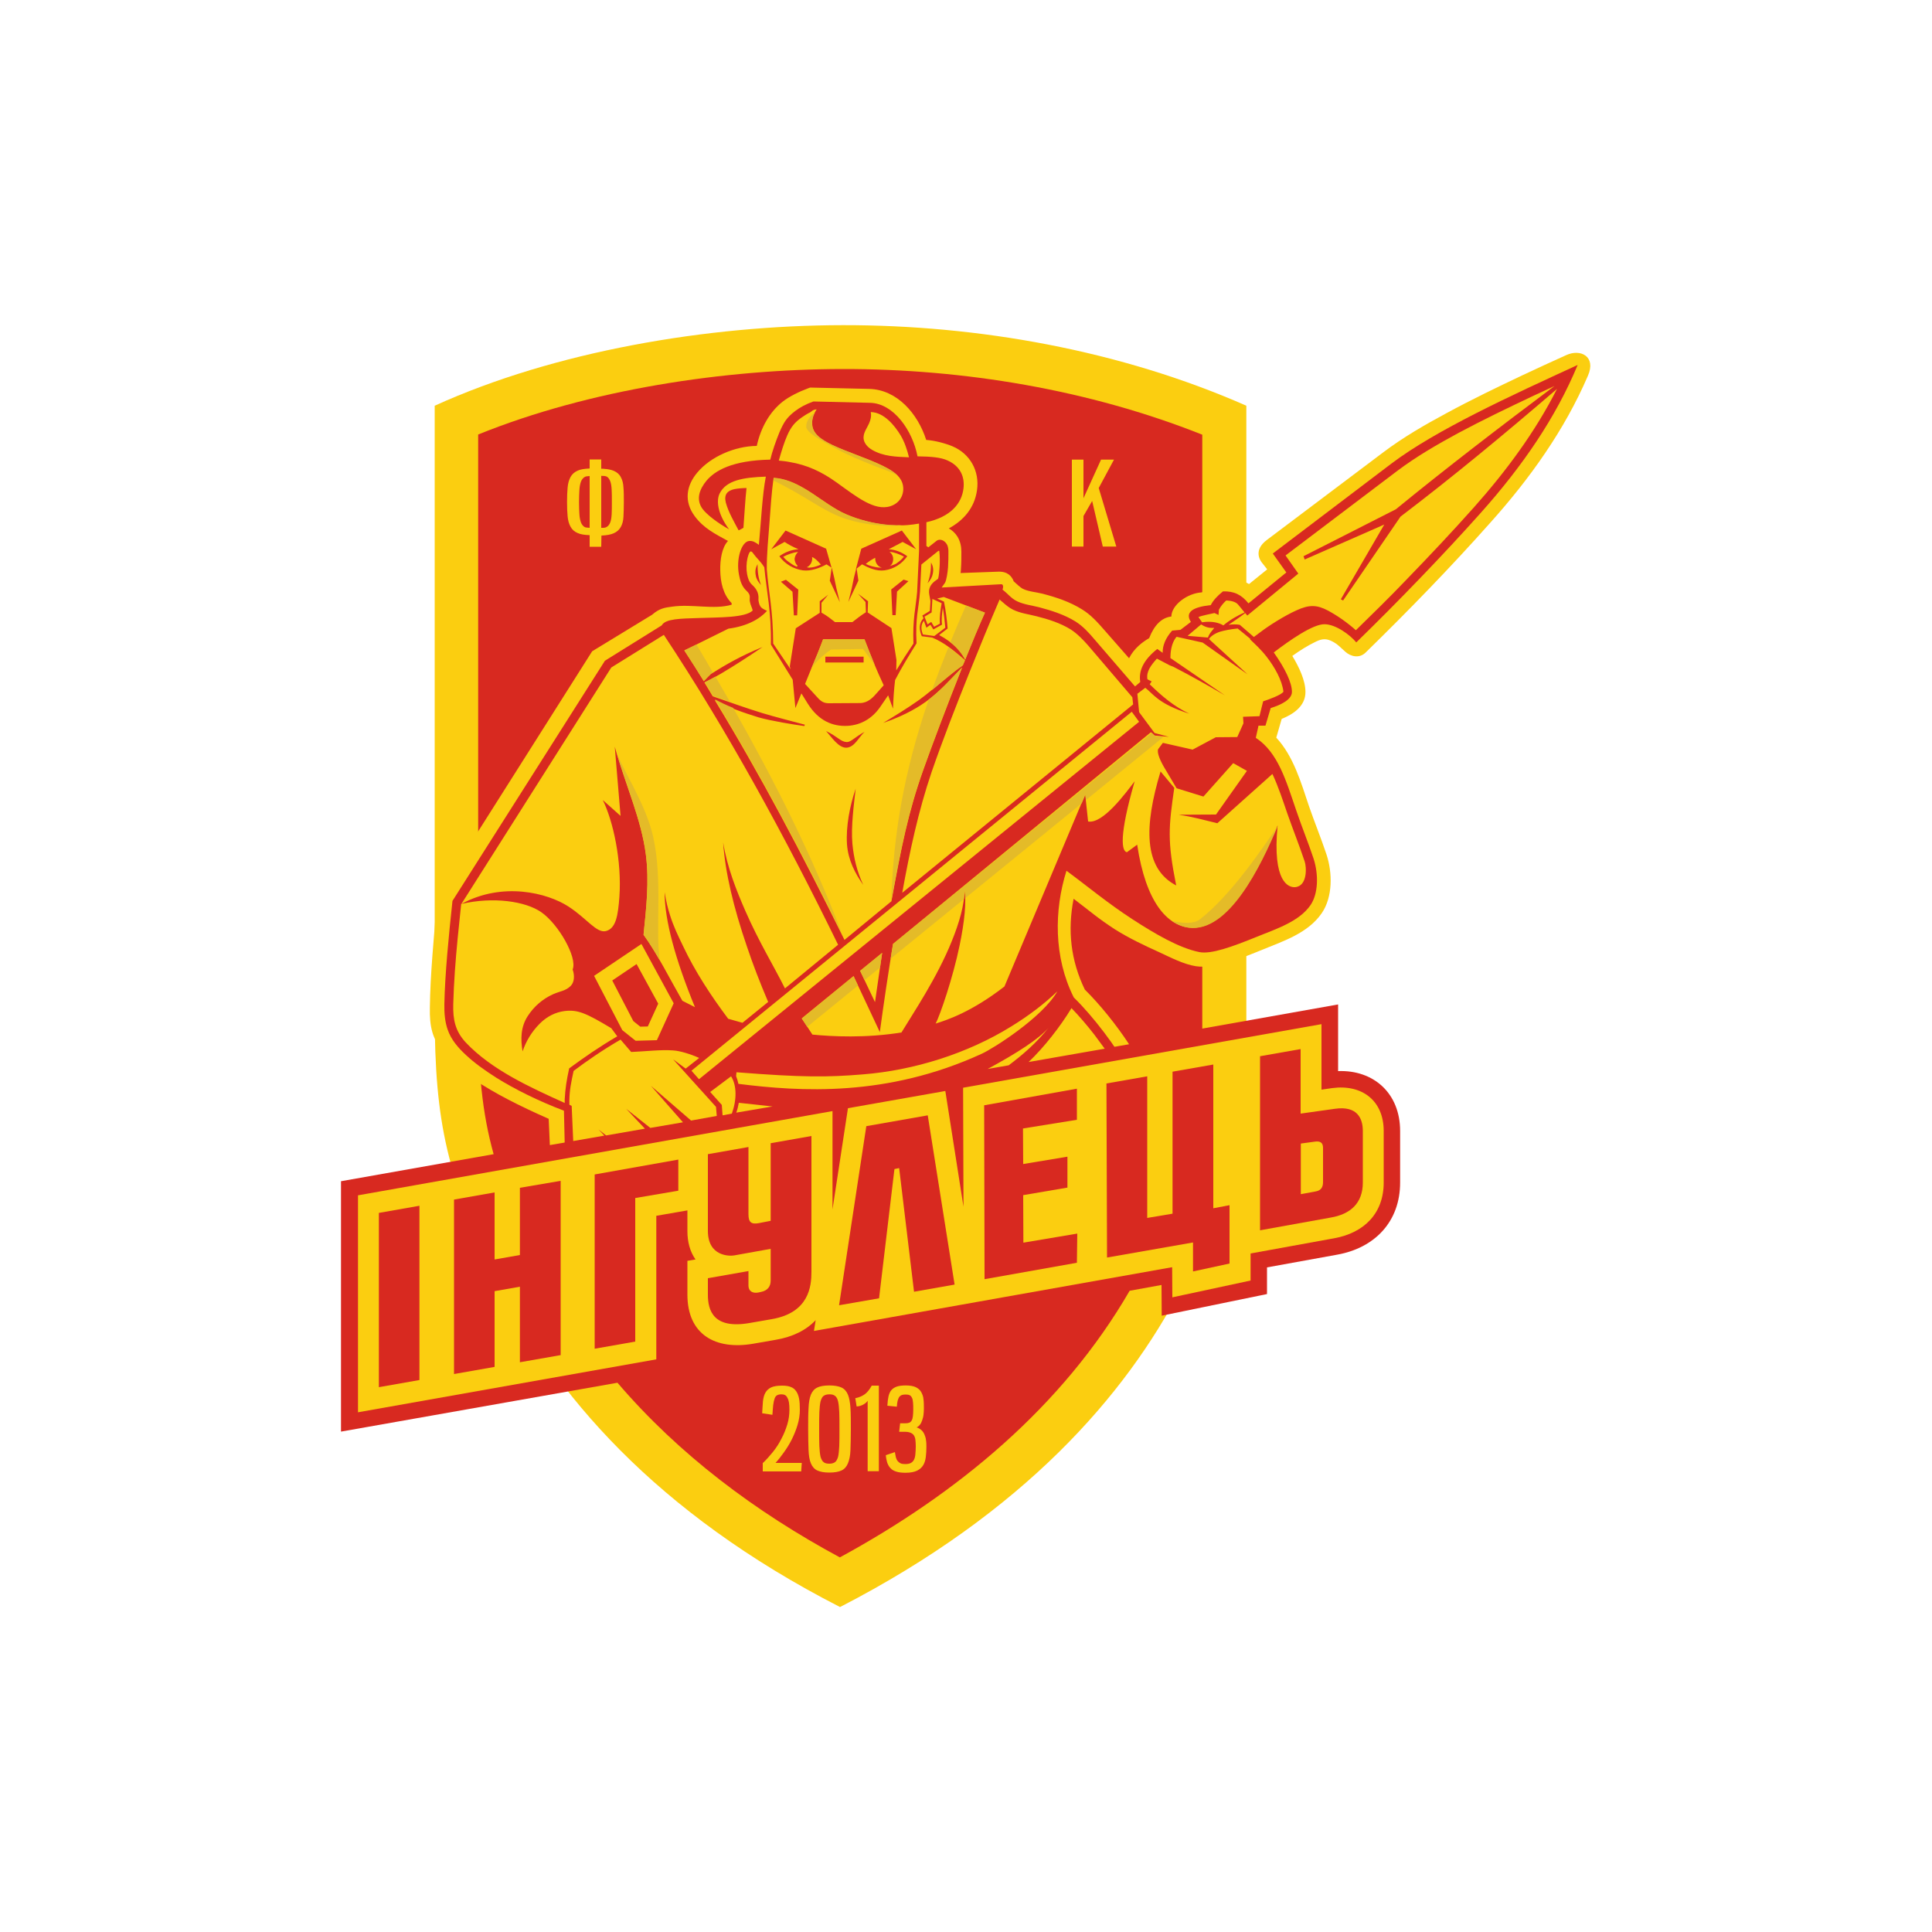 <?xml version="1.0" encoding="utf-8"?>
<!-- Generator: Adobe Illustrator 24.2.0, SVG Export Plug-In . SVG Version: 6.00 Build 0)  -->
<svg version="1.1" id="katman_1" xmlns="http://www.w3.org/2000/svg" xmlns:xlink="http://www.w3.org/1999/xlink" x="0px" y="0px"
	 viewBox="0 0 1000 1000" style="enable-background:new 0 0 1000 1000;" xml:space="preserve">
<style type="text/css">
	.st0{fill-rule:evenodd;clip-rule:evenodd;fill:#FBCE10;}
	.st1{fill-rule:evenodd;clip-rule:evenodd;fill:#D82920;}
	.st2{fill-rule:evenodd;clip-rule:evenodd;fill:#E4BB28;}
	.st3{fill:#FBCE10;}
</style>
<g>
	<path class="st0" d="M225,210c62-28.2,141.2-41.6,211.2-41.7c70-0.1,143.8,13,208.9,41.7v323.2c0,56.2-19.7,200.4-210.3,298.6
		C339.4,783,286.1,720.9,257.2,661.9c-25.6-52-32.2-80.6-32.2-137.5V210z"/>
	<path class="st1" d="M434.7,806.1c60.7-33,115.2-77.9,150-138l16.5-3l0.1,15.9l54.5-11.2V656l36.4-6.6
		c19.4-3.5,32.5-17.1,32.5-37.3v-26.7c0-19.6-13.8-31.7-32.1-31v-34.5l-70.3,12.5V225c-58.5-23.3-123.6-34.1-186.2-34
		c-61.1,0.1-130.8,10.5-188.6,33.9v299.4c0,30.1,2,51.5,8,73.1l-79,14v129.6l143.1-25.3C351.4,752.9,391.1,782.6,434.7,806.1
		L434.7,806.1z"/>
	<path class="st0" d="M524.7,300.9c1.1,1,3.5,3.3,4.8,3.9c2.8,1.4,7,1.7,10.1,2.5c7.3,1.9,14.2,4.2,20.6,8.2
		c4.5,2.8,7.9,6.6,11.3,10.5l12.9,14.7c2.6-5.2,7.1-8.5,10.4-10.4c2.7-6.9,6.5-10.6,11.5-11.2c0-5.8,8.1-12.1,15.9-12.5
		c6-9.2,14.4-9.9,24.3-4.3l9.4-7.6l-2.9-3.7c-1-1.3-4.1-6.4,2.7-11.5l60.3-45.4c10.2-7.7,21.6-14.3,32.8-20.3
		c12.9-7,26.2-13.4,39.5-19.7c7.4-3.5,14.9-6.9,22.4-10.3c7.4-3.4,15.6,0.7,11.2,10.7c-12.1,28.1-30,53.1-50.3,75.8
		c-20.6,23.2-42.5,45.7-64.7,67.4c-3.3,3.3-7.8,2.1-10.5-0.3c-2.3-2-4-4-6.8-5.4c-2.9-1.5-5.1-1.5-8.3,0c-4.4,2.1-8.5,4.7-12.4,7.5
		c3.5,5.8,6.8,12.7,6.8,18.7c0,7.2-6.1,11.4-12.3,13.9l-2.8,9.7c8.9,9.6,12.8,23.2,16.9,35.4c2.9,8.4,6.3,16.7,9.1,25.1
		c3.1,9.4,3.3,22-2.5,30.4c-7.1,10.3-19.8,14.4-30.8,18.9c-9.4,3.8-24.1,10.1-34.4,8.5c-6.2-1-12.8-4.4-18.8-7.2
		c-8.2-3.7-15.7-7.3-22.9-11.8c-9.1-5.9-12.9-9.4-21.5-15.9c-3.2,16.4-1.5,31.9,5.8,47c7.7,7.6,16.3,18.2,22.9,28.3l-299.8,52.2
		l-0.6-13.6c-15.4-6.8-27.8-13.1-38.6-20.3l-16.4-15.3c-5.3-5.8-6.7-12.5-6.5-21.9c0.2-17.6,2-34.7,3.8-57.8l80.2-126.7l31-18.9
		c3.8-3.3,6.5-3.7,10.4-4.2c10.4-1.5,21.5,1.7,30.8-1l0-0.8c-4.5-4.6-5.8-10.9-5.9-17.1c-0.1-5.3,0.8-11.7,4-15.1
		c-6.7-3.7-12.5-6.5-17.2-12.8c-5.7-7.7-4.4-15.9,1.4-22.7c6.7-8,19.2-13.6,30.7-13.7c2.1-9.6,6.8-17.7,13.4-22.9
		c3.4-2.7,8.8-5.3,12.9-6.8l1.3-0.5l30.7,0.7c14.4,0.4,25.1,12.9,29.4,26.4c4.4,0.3,9.7,1.7,13.6,3.3c9.2,3.9,14.1,12.9,12.7,22.7
		c-1.3,9.4-7.2,15.8-14.6,19.8c1.8,1,3.4,2.5,4.5,4.3c1.4,2.3,2,5,2,7.7c0,2.9,0,5.8-0.2,8.7c0,0.6-0.1,1.7-0.2,2.4l19.4-0.7
		C521.6,295.7,523.7,298.3,524.7,300.9L524.7,300.9z M382.3,274.5c0.2,0,2.3-1.2,2.5-1.3c0.5-6.2,0.9-14.5,1.6-20.6
		c-1.7,0-4.6,0.2-6.4,0.6c-3.4,0.8-5.4,2.6-4.3,7C377,265.1,380.3,270.7,382.3,274.5L382.3,274.5z"/>
	<path class="st1" d="M626.7,313.2c-9.4,1-13.5,3.7-10.3,8.7L611,326l-4.3,0.4c-3.5,3.9-5,7.9-4.9,11.5l-2.8-2
		c-7.4,5.9-9.7,11.5-8.8,17.1l-2.7,2.3l-21.2-24.6c-2.9-3.4-5.8-6.6-9.6-9c-5.8-3.6-12.5-5.7-18.9-7.4c-4-1-7.8-1.4-11.4-3.1
		c-3.1-1.5-4.8-4-7.5-6c0.6-1.7,0.3-2.9-0.8-2.8l-30.7,1.7l1.7-2.4c0.8-1.3,1.4-5.5,1.6-8c0.2-3.3,0.2-5.5,0.2-8.2
		c0-1-0.1-2.7-0.9-3.9c-1.2-2-3.6-2.9-5.2-1.7l-4.3,3.4l-1-0.7l0-12.3c12.7-2.8,18.3-9.8,19.2-17.5c0.7-5.8-1.5-11.4-8.1-14.4
		c-3.6-1.7-8.7-2.1-15.7-2.2c-2.5-13.1-12.2-27.4-24.5-27.7l-29.4-0.7c-3.9,1.4-7,3.1-9.5,5c-4.4,3.4-5.8,5.8-8,10.8
		c-1.7,4.1-3.9,10.3-4.8,14.3c-19.8,0.4-28.7,5.7-33.1,11c-3.5,4.3-5.6,9.6-1.9,14.6c2.2,2.9,7.6,7.1,13.7,10.5
		c-5.7-7.6-6.9-14.6-4.9-18.6c3.4-6.8,12.1-8.3,23.9-8.7c-1.8,9-2.5,23.6-3.6,35.3c-2-1.4-3-2.1-5-2c-4,0.3-6.9,9.3-5.3,17.5
		c0.6,3.2,1.5,6.1,3.9,8.3c2.5,2.3,1.4,3.5,1.7,5.4c0.3,1.9,1.2,3.4,1.5,4.8c-3.9,3.8-17.2,3.5-28.3,3.9c-8.9,0.3-16.9,0.3-18.8,3.8
		L313.1,342l-78.9,124.3c-1.9,17.6-3.9,38-4.2,53.3c-0.1,4.8,0.3,9.3,1.7,13.3c1.8,5.3,5.5,9.5,9.5,13.2c4.4,4.1,9.4,7.7,15.8,11.8
		c9.5,5.9,21.5,11.9,34.9,17l0.5,21.7l8.4,13.7c155.8-12.2,304.4,41,290-35.3c-1.1-6.1-2.3-13.2-6.8-21.6
		c-5.9-11.1-18.2-27.4-28.2-37.1c-10.5-20.9-10.2-45.2-3.8-65.6c10.6,7.8,21.6,17,34.3,25.2c11.6,7.5,24,14.8,34.5,16.9
		c6.1,1.2,16.9-2.7,29.9-8c10.2-4.1,21.8-7.9,27.6-16.3c4-5.8,4.3-15.7,1.6-24.1c-2.8-8.4-5.9-15.9-9-25c-5.2-15.2-9.4-30-20.9-37.5
		l1.4-6.3h3.6l2.7-9.1c5.4-1.7,11-4.4,11-8.4c0-4.8-3.6-12.2-9.4-20.4c8-6.1,20.3-14.8,26.4-14.6c5.8,0.1,13.2,5.6,16.3,9.4
		c21.3-20.7,45.6-45.9,64.4-67c21.7-24.3,38.9-49.4,50.2-76.6c-34.6,15.9-73.4,33.7-96.2,50.9l-61.6,46.7l7,9.8l-19.6,16
		c-3.5-4.4-7.4-6.4-13.2-6.2C630,308.5,627.9,310.8,626.7,313.2L626.7,313.2z"/>
	<path class="st0" d="M461.4,466.5c5.1-27.7,8.6-45.8,16.5-68c4.5-12.7,12.2-33.1,20-52.7l0.1-0.3c-5.9,6-11.5,12.5-18.9,17.8
		c-2.4,1.7-9.6,6.7-22,10.9c5.8-3.5,12.7-7.7,18.6-11.9c7.6-5.5,15.9-13.4,22.7-18l1.1-2.6c-5.9-5.1-10.9-9.2-17-11.7l-5.4-0.7
		c-1.4-3.4-1.6-6.6,0.9-9.3l-0.6-1.4l3.9-2.4l0.3-5.1c-0.4-2.6-0.9-4-0.7-5.6c0.4-2.7,2-4.1,4.6-5.9c0.5-1.3,0.7-4.4,0.8-5.7
		c0.2-2.7,0.2-5.8-0.1-8.5c0-0.4-0.3-0.4-0.6-0.2l-8.7,7l-0.7,14c-0.7,9.3-2.5,13.1-1.8,26.8c-4,6.4-7.5,12.1-11.1,19
		c-0.6,4.9-0.9,9.9-1.1,14.8l-2.5-6.9l-4.1,6c-4.2,6.1-10.1,9.4-16.9,9.8c-7.8,0.4-15.1-2.7-20.6-11.5l-3.3-5.3l-3.1,7.6l-1.4-14.7
		L399,333.6c0.3-17.2-2.2-27.1-3.4-40c-2.2-3.4-4-4.7-5.7-7.1c-1.2-1.8-2-1.6-3,2.4c-0.6,2.6-0.7,5.6-0.2,8.3c0.4,2.1,1,4.1,2.7,5.6
		c2.1,1.9,3.3,4.1,3.2,6.9c0,0.4-0.1,0.9,0,1.2c0.6,3.7,1.7,3.9,4.4,5.3c-3.8,4.2-10.2,7.9-20,9.2l-22.8,11.3
		c3.4,5.2,6.8,10.5,10.1,15.9c1.2-1.3,2.4-2.6,3.6-3.7c7.4-4.7,15.9-9.6,26.8-14c-7.7,5.2-14,9.3-21.4,13.7
		c-2.9,1.7-5.6,3.2-8.7,4.7c1.5,2.4,2.9,4.7,4.3,7.1c8.4,2.9,17.2,6.1,25.7,8.7c7,2.1,14.6,4,22,6l-0.3,0.7
		c-5.1-0.7-17-2.6-23.7-4.5c-7.7-2.4-15.9-5.2-22.7-9c23.5,38.5,45.3,79.8,67.2,124.2L461.4,466.5z M324.1,573.9l9.7,10.3l-20.1,3.5
		l-3.9-3.1l3,3.2l-16.1,2.8l-0.8-18.2l-1.2-0.6v-2.3l0,0c0.1-5.4,0.9-9.2,2.2-15.2c6.6-5,15-10.8,24.3-16.2l5.5,6.4
		c7.4-0.3,15.4-1.3,21.8-0.8c3.4,0.2,9,1.9,13.4,3.9l-7,5.5l-6.5-4.8l22.2,24.6l0.4,4.7l-13.3,2.4L336.9,562l16.6,18.9l-16.9,2.9
		L324.1,573.9z M433.8,489c-27.9-57-57.3-110.7-90.2-160.4l-27.2,16.9l-77.6,122.4c21.4-11.7,44.6-5.7,55.4,1.3
		c9.6,6.2,14.6,14,19.5,12.7c5.2-1.4,6.2-8.3,6.9-17.7c1.3-18.5-3.2-39.2-8.6-50.1l9.2,8.2l-3-35.8c5.6,20.1,13.7,37.4,16.1,55.8
		c1.8,13.9,0.2,27.6-1.2,41.5c7.5,10.5,13.1,22,20.1,34.2l6.5,3.3c-10.1-24.6-15.7-44.9-15.7-59.5c0.8,4.9,1.7,8.5,2.8,11.9
		c1.8,5.8,4.1,10.5,6.9,16.3c6,12.7,14.2,25.3,23.2,37.3l7.4,2.1l13.3-10.8c-4.2-9.9-7.9-19.4-11-28.7
		c-6.9-20.1-11.3-38.5-12.3-53.9c2.1,13.1,7,25.2,11.5,35.5c7,16,14.6,28.3,20.5,40.1L433.8,489z M571.8,542.8
		c-1.8-2.5-3.6-4.9-5.4-7.3c-3.4-4.4-7.9-9.7-11.8-13.7c-5.8,9.6-14.3,20.4-22.2,27.9L571.8,542.8z M522.1,551.4
		c7.2-5.4,14.4-11.6,20.6-19.4c-5.1,5.8-15.8,12.8-31.5,21.3L522.1,551.4z M399.9,572.7l-17.5-1.9c-0.3,1.7-0.7,3.4-1.3,5.1
		L399.9,572.7z M378.8,576.4c2.6-7.2,2.6-14.6-0.4-19.3l-10.8,8.1l6,6.7l0.4,5.4L378.8,576.4z M292.3,570.5L292.3,570.5l0-0.7v-0.9
		l0,0c0.3-5.7,1-9.9,2.3-15.9c7.6-5.6,15.8-11.3,24.9-16.6l-3.1-4.2c-13-7.8-17.3-9.7-24.1-8.9c-4.8,0.6-9.2,2.8-12.9,6.5
		c-4.2,4.2-7.2,9.2-8.9,14.4c-1.1-6.4-1-12.6,2.6-18.2c3.2-5,7.8-9,13.2-11.4c3.6-1.6,6.5-1.7,9.1-4.3c1.9-1.9,2.1-5.4,1-8.5
		c1.3-3.2-0.6-9-3.8-14.8c-3.3-5.9-7.9-11.7-12.5-14.9c-8.1-5.6-24.8-8.1-41.4-4.2l0,0.1c-0.6,5.8-1.2,11.6-1.8,17.5
		c-1.1,11.3-2,22.9-2.3,34.3c-0.2,7.9,1,13.9,6.5,19.8c13.4,14.2,33.3,23.2,51.2,31.3V570.5z M382.2,561c31.8,4,76.8,7,126-15.6
		c5.9-2.7,31.3-18.7,39.1-32.3c-6.9,6.6-14.8,12.6-23.9,18.2c-22.6,14-50.3,22.7-76.8,24.8c-18.3,1.5-31,1.6-65.4-1.1L381,557
		C381.5,558.2,381.9,559.6,382.2,561L382.2,561z M361.8,558.6l227.8-185l-3.8-5.2L357.9,554.2L361.8,558.6z M415,527.1l5.5,8.4
		c10.3,1,27.5,1.9,46.1-1.1c5.9-9.8,18.4-28.2,26.1-47.4c3.6-8.9,6.7-18.9,6.4-26.4c1.3,5.3,0.1,16.7-2.4,28.7
		c-3.5,17-10.2,36.3-12.4,40.5c6.1-1.9,18.7-6.1,35.6-19.2l41.8-99.4l1.5,14c7.7,1.4,19.5-14.8,24.1-20.8c-8.3,28.7-6.7,36.3-4,36.7
		l5.3-3.9c4.5,30.2,15.7,41.5,26.6,42.9c20.6,2.6,37.2-31.9,46.1-52.9c-2.9,29.8,5.9,32.2,9,32c6.5-0.5,6-10.4,5-13.3
		c-2.8-8.4-6.1-16.6-9-24.9c-2.1-6.1-4.6-13.8-7.7-20.4l-28.5,25.5c-7.1-1.7-13-3.4-20.1-4.4l19.4-0.1l16-22.6l-7.1-4l-15.4,17.3
		l-13.9-4.3l-5.7-9.6c-2.6-4.2-4.7-8.9-3.8-10.7l2.4-3.2l15.4,3.5l12-6.4l11.1-0.1l3.2-7.1l-0.2-3.4l8.5-0.3l1.9-7.7
		c2.8-0.9,9.5-3.3,10.5-5c-0.7-5.9-4.5-12.7-8.8-18.2c-2.9-3.7-6.1-6.6-8.5-8.9l0.2-0.2c-2.2-1.8-4.3-3.6-6.6-5.4
		c-3.8,0.4-6.9,1-9.2,1.7c-3,1-4.8,2.5-5.6,3.7l0.1,0.2l19.8,18.1l-23.2-16.4l-13.5-3c-2.9,3.3-3.2,8.5-3.2,11l28.2,19.3
		c-8.4-4.9-17-9.8-26.7-14.8c-0.5-0.2-1.4-0.5-2-0.8c-2.2-1.1-4.1-2.2-6.5-3.4c-3,3.4-5.6,6.6-4.9,10.7l2.2,1.1l-1,1.5
		c6.2,6,12.4,11.4,20.5,15.2c-16.2-5.1-18.7-10.3-22.8-13.4l-4.1,3.1l0.9,9.5l8,10.8l7.4,2l-7.5-0.7l-1.8-1.7L462.2,488.6
		c-2.5,15.5-4.8,30.7-6.8,45.6l-13.6-29L415,527.1z M456.6,493.2l-11.4,9.3l7.7,16.2L456.6,493.2z M586.1,360.9l-22.7-26.6
		c-2.6-3-5.9-6.4-9.2-8.5c-5.3-3.3-11.6-5.3-17.6-6.8c-4.2-1.1-8.2-1.5-12.2-3.4c-2-1-3.6-2.3-5.3-3.8c-0.5-0.4-1.2-1-1.7-1.5
		c-5.4,12.5-10.6,25.3-15.4,37.2c-7.4,18.4-14.1,35.6-19.8,52.1c-6.9,20.3-11.4,41.4-15.2,62.5l119.5-97.5L586.1,360.9z M332,488.6
		l-24.5,16.5l14.6,28.1l6.9,5.5l11-0.3l8.7-19.1L332,488.6z M329.5,499l-12.6,8.5l10.9,21l3.6,2.9l3.9-0.1l5.4-11.8L329.5,499z
		 M649,329.7l3.5-2.6c4-3.1,12.5-8.5,18.6-11.2c6.5-3,10.5-2.9,16.2,0.1c5.2,2.8,10.1,6.3,14.5,10.2c8.7-8.5,17.7-17.3,26.1-26.1
		c11.9-12.3,23.7-24.8,35.1-37.6c16.6-18.7,31.6-38.9,42.9-61.2c-27.1,23.3-53.9,45.5-81,66.1l-29.7,43.4l-1.2-0.6l22.5-38.7
		l-41.2,18.1l-0.6-1.7l47.8-24.3c26.4-21.6,54.1-42.8,82.1-63.8c-3.6,1.7-7.3,3.4-11,5.1c-13.1,6.2-26.2,12.5-38.9,19.3
		c-10.7,5.8-21.6,12.1-31.3,19.4l-58,43.9l6.6,9.4l-26.4,21.7l-1.1-1.3c-3,2.4-5.9,4.2-8.6,6.1c2-0.3,4.1-0.3,5.8,0L649,329.7z
		 M644.2,317l-3.3-4c-1.2-1.5-3.6-2.1-6.2-2.2c-1.5,1.3-3,3.2-3.8,4.8l-0.2,2.7l-2.1-1c-1.6,0.4-6.6,1.3-8.3,2.1
		c0.7,1,1.3,1.8,1.9,2.7c5.2-0.8,8.9,0.3,11,1.6C636.5,320.9,640.7,318.5,644.2,317L644.2,317z M621.7,323.2l-7,5.9l10.5,0.9
		l0.6-1.3c0.4-0.8,1.1-1.8,2.7-3.7C624.9,325.2,623.2,324.1,621.7,323.2L621.7,323.2z M600.7,399.3l7.1,8.5
		c-2.9,20.2-3.7,27.2,1,50.5C591.7,449.4,592.2,427.5,600.7,399.3L600.7,399.3z M427.6,378.4c2.9,3.2,6.5,8.9,10.7,8.6
		c4.1-0.4,6.2-5.4,9.2-8.2c-5,2.7-7,5.3-9.2,5.3C435,383.9,433.8,381.4,427.6,378.4L427.6,378.4z M442.9,408.2
		c-0.9,8.1-2.5,19.5-1.7,28.5c0.7,7.5,2.4,14.4,5.6,21.3c-4.2-5.9-7.8-12.8-8.4-21C437.8,427.9,439.8,417.3,442.9,408.2L442.9,408.2
		z M499.6,341.4c3.5-8.7,7-17.2,10.2-24.3l-21.3-8.1l-3.4,0.8l3.5,1.6c0.9,4.5,1.5,9.1,1.9,13.9l-4.4,3.4
		C493.8,332.8,497.3,337.3,499.6,341.4L499.6,341.4z M478.2,321.3c-1.7,2.1-1.5,4.6-0.5,7.1l5.9,0.8l5.7-4.3
		c-0.3-3.4-0.7-6.9-1.3-10.3c-0.4,2.9-0.8,5.9-0.4,8.7l-4.5,2.5l-1.5-2.4l-2.1,1.5L478.2,321.3z M482.6,310l-0.4,7l-3.7,2.2l1.6,4
		l1.9-1.3l1.5,2.5l3-1.6c-0.3-3.5,0.3-7.1,0.9-10.6L482.6,310z M406.8,300.1l6.4,5.1l-0.6,13.3h-1.7l-0.7-12.2l-6-5.2L406.8,300.1z
		 M467.7,300l-6.4,5.1l0.6,13.3h1.7l0.7-12.2l5.9-5.4L467.7,300z M392.1,292c0,3.9,0.4,7.3,1.8,10.8c-1.5-1.6-2.5-3.3-2.7-4.9
		C390.7,295.6,391.1,293.9,392.1,292L392.1,292z M481.9,291.1c0,3.9-0.4,7.3-1.8,10.8c1.5-1.6,2.4-3.3,2.7-4.9
		C483.3,294.7,482.9,292.9,481.9,291.1L481.9,291.1z M430.5,293.7l1.3,5.4c0.7,3.7,1.4,6.8,2.9,12.6l-5.2-11.1L430.5,293.7z
		 M399.2,284.3l7.4-9.7l21,9.4l2.8,9.8l-2.6-1.7c-3.1,1.7-8,3.7-12.3,3.1c-4.7-0.7-9.2-3.2-12.1-7.3c3-2.2,6.4-3.4,9.9-3.6
		c-3.1-1.3-5.4-2.6-7.2-3.8L399.2,284.3z M420.3,288.3c0,0.2,0.1,0.5,0.1,0.7c0,2-1.1,3.9-2.8,4.6c1,0.3,1.6,0.2,2.6,0.1
		c1.5-0.2,3.4-0.9,4.7-1.5C422.6,289.6,421.4,288.7,420.3,288.3L420.3,288.3z M412.8,292.8c-0.8-0.7-1.6-2.3-1.5-3.7
		c0.2-1.5,1-2.7,1.8-3.4c-2.6,0.2-5.7,1.4-7.7,2.5c1.5,1.9,2.7,2.5,4.2,3.6c1.1,0.8,2,1.2,2.8,1.5
		C412.6,293.2,412.6,293.3,412.8,292.8L412.8,292.8z M474.2,284.3l-7.4-9.7l-21,9.4l-2.8,10.6l0.1,0L442,299
		c-0.7,3.7-1.4,6.8-2.9,12.6l5.2-11.1l-0.9-6.2l2.8-2.2c3.1,1.7,7.4,3.7,11.7,3.1c4.7-0.7,8.8-3.2,11.7-7.3c-3-2.2-6.2-3.4-9.6-3.6
		l7.2-3.8L474.2,284.3z M453,288.7c0,0.1,0,0.2,0,0.3c0,2.3,1.4,4.4,3.5,4.8c-0.8,0-1.7,0-2.3-0.1c-1.8-0.3-3.9-0.7-6.1-1.8
		C449.9,290.4,451.6,289.4,453,288.7L453,288.7z M460.6,293c1-0.7,1.7-1.9,1.7-3.7c0-1.5-0.8-2.9-1.9-3.7c2.5,0.2,5.2,1.3,7.5,2.5
		c-1.5,1.9-2.5,2.5-4,3.6C463.1,292.2,461.7,292.6,460.6,293L460.6,293z M427.2,339.9H447v3h-19.8V339.9z M463.9,347
		c2.9-4.8,6-9.6,8.9-13.9c-0.5-12.8,1.2-18.4,1.9-26.6l1-21.3l0-14.2c-8.4,1.5-15.5,1.1-22.2-0.1c-6.6-1.2-14.4-3.6-20.2-7
		c-6.2-3.6-11.3-7.7-16.8-10.9c-5.1-3-10.4-5.3-16.1-5.6c-1,7-1.6,15.9-2.1,22.9c-0.6,8-1.5,16.8-1.4,24.4c1,12.6,3.2,20.7,3.3,38.4
		l9,13.3l-0.4-1.5l3.1-19.7l12.4-8v-6l4.4-3.4l-3.5,4.2l0,5.1c2.9,1.6,4.7,3.1,7,4.9h9c2.1-1.7,4.6-3.6,7-5.1l-0.2-5.3l-3.9-4.3
		l5.2,3.9l-0.2,5.8l12.3,8.1l2.6,16.5L463.9,347z M416.7,354l6.5,7.1c1.7,1.9,3.2,2.9,5.8,2.9l16.2-0.1c4.1-0.1,6.6-2.8,9.1-5.7
		l3.1-3.5c-3.8-8.1-6.7-15.3-10-23.8h-21.4c-1.8,4.9-3.9,10-6.1,15.2C418.9,348.7,417.8,351.2,416.7,354L416.7,354z M470.5,236.7
		c-1-4-2.3-7.9-4.3-11.3c-3.2-5.3-8.7-11.9-15.3-12.1h-0.2c0.4,1.9,0,3.9-0.9,5.9c-1.1,2.4-2.6,4.4-2.8,6.7c-0.3,2.3,1.1,5,4.3,6.9
		C457.3,236.3,463.7,236.4,470.5,236.7L470.5,236.7z M422.7,211.9c-2.2,0.1-2.6,1.2-3.5,1.6c-1.5,0.7-2.8,1.6-4,2.4
		c-3.8,2.6-5.8,5.1-7.7,9.4c-1.7,3.8-3.2,8.9-4.4,13.1c1.8,0.2,3.4,0.3,5.4,0.7c9.5,1.6,16.8,5.1,24.5,10.6
		c10.2,7.3,19.6,15,27.9,12.3c6.5-2.1,7.9-8.9,5.6-13.3c-1.9-3.6-5.9-5.8-9.8-7.7c-7.8-3.8-18.4-7.1-25.9-10.7
		c-6-2.9-10.5-6-10.4-11.3C420.3,216.9,421,214.5,422.7,211.9L422.7,211.9z"/>
	<path class="st2" d="M421.7,213.6c-2.3,1.6-4.5,4.2-4.4,7.3c0.1,2.8,6.5,6.5,16,11.6c6.2,3.4,12,5.7,18.9,8.5
		c4.6,1.9,8.6,2.8,12.4,5.3c-2.1-2.3-5.1-3.8-8-5.3c-7.8-3.8-18.4-7.1-25.9-10.7c-6-2.9-10.5-6-10.4-11.3
		C420.3,217.3,420.7,215.5,421.7,213.6L421.7,213.6z"/>
	<path class="st2" d="M400.3,248.7c15.9,7.7,23.8,14.4,33.8,18.5c9.5,3.9,22.9,5.8,33.4,4.6c-5,0.2-9.6-0.2-14-1
		c-6.6-1.2-14.4-3.6-20.2-7c-6.2-3.6-11.3-7.7-16.8-10.9c-5.1-3-10.4-5.3-16.1-5.6C400.5,247.8,400.4,248.3,400.3,248.7L400.3,248.7
		z"/>
	<path class="st2" d="M420.1,345.7c2.3-3.1,5.2-6.1,10-9.5l16.6-0.3l6.1,8.3c-1.8-4.3-3.5-8.6-5.3-13.3h-21.4
		C424.3,335.7,422.3,340.6,420.1,345.7L420.1,345.7z"/>
	<path class="st2" d="M360.5,333.6c2.9,4.8,5.7,9.7,8.5,14.5l-1.1,0.7c-1.2,1.2-2.4,2.5-3.6,3.7c-3.3-5.3-6.7-10.6-10.1-15.9
		L360.5,333.6z M370.3,350.2c2.5,4.3,5,8.7,7.5,13c-2.9-1-5.9-2.1-8.7-3c-1.4-2.4-2.9-4.7-4.3-7.1
		C366.6,352.2,368.5,351.2,370.3,350.2L370.3,350.2z M379.5,366.4c21.4,37.8,40.8,76.1,56.4,117.1c-21.4-43.4-42.9-83.8-65.8-121.5
		C373.1,363.6,376.2,365.1,379.5,366.4L379.5,366.4z"/>
	<path class="st2" d="M500,313.4c-2.9,6.5-5.6,12.9-8.1,19c3.8,3,6,6.1,7.7,9c3.5-8.7,7-17.2,10.2-24.3L500,313.4z M490.9,335
		c-3.1,7.7-5.9,15.1-8.5,22.2c5.5-4.5,11.1-9.5,15.9-12.7l1.1-2.6C496.4,339.3,493.7,337,490.9,335L490.9,335z M480.7,362.1
		c-12.9,37.7-18.3,69.7-19.4,104.4l0,0c5.1-27.7,8.6-45.8,16.5-68c4.5-12.7,12.2-33.1,20-52.7l0.1-0.3
		C492.5,351.1,487.2,357.1,480.7,362.1L480.7,362.1z"/>
	<path class="st2" d="M319.1,389.5c3.2,8.9,15.2,26.7,19,43.7c5,22.6,1,47.6,3.4,63.9c-2.6-4.5-5.3-9-8.4-13.2
		c1.4-14,3-27.6,1.2-41.5C332.1,424.8,324.7,408.3,319.1,389.5L319.1,389.5z"/>
	<path class="st2" d="M602.1,381.5l-40,32.6l-0.3-2.8l-1.9,4.5l-60.2,49c-0.1-1.6-0.2-3.1-0.5-4.2c0.1,1.5,0,3.1-0.2,4.7l-38,30.9
		c0.4-2.6,0.8-5.1,1.3-7.7l133.9-109.2l1.8,1.7L602.1,381.5L602.1,381.5z M455.5,500.8l-8,6.5l-2.3-4.8l11.4-9.3L455.5,500.8z
		 M444.1,510.1l-26.3,21.4l-2.8-4.3l26.8-21.9L444.1,510.1z"/>
	<path class="st2" d="M661.4,427.5c-7.3,10.6-23.9,35.6-40.4,48.4c-3.1,2.4-8.7,2-14.4,0.8c2.9,2,5.8,3.1,8.8,3.5
		C635.9,482.8,652.5,448.6,661.4,427.5L661.4,427.5z"/>
	<path class="st0" d="M498.7,624.6l-0.2-61.6L684,530.1V564l5.5-0.8c15.5-2.1,26.7,6.5,26.7,22.2v26.7c0,16-10.2,26-25.5,28.8
		l-43.4,7.9v14l-40.5,8.7l-0.1-15.6l-185.4,33l0.9-5.6c-4.9,5.2-11.9,8.7-20.8,10.2l-11.5,2c-19.7,3.4-34.1-4.8-34.1-25.4v-17.5
		l4.2-0.7c-2.9-4.1-4.2-9.2-4.2-14.6v-10.8l-16.1,2.8v74.3l-154.4,27.4V618.7l245.6-43.6V626l8-52.4l50.4-8.9L498.7,624.6z"/>
	<polygon class="st1" points="196.1,627.8 217.1,624.1 217.1,714.3 196.1,718 	"/>
	<path class="st1" d="M652.2,546.7l21-3.7v33.4l17.8-2.5c11.3-1.6,14.4,4.7,14.4,11.5v26.7c0,10.8-6.6,16.4-16.6,18.1l-36.6,6.6
		V546.7z M684.8,611.8v-17.6c0-3.6-2.5-3.5-4.2-3.3l-7.3,1v26.2l7.6-1.4C684,616.2,684.8,614.2,684.8,611.8L684.8,611.8z"/>
	<path class="st1" d="M399,591.7l21-3.7v70.3c0,7.4-1.2,21.2-20.6,24.5l-11.5,2c-18.6,3.2-21.5-6.4-21.5-14.7v-8.5l21-3.7v7.4
		c0,3.3,2.5,4.2,5.1,3.7l1.4-0.3c3.4-0.7,5-2.8,5-5.9v-16.4l-18.9,3.4c-2.2,0.4-13.6,0.7-13.6-12.7v-39.7l21-3.7v34.8
		c0,4.1,1.4,5.3,5.3,4.6l6.2-1.2V591.7z"/>
	<polygon class="st1" points="448.4,582.9 480.2,577.3 494.1,664.9 473.1,668.6 465.4,604.6 463,605.1 462.9,605.6 455,672 
		434.3,675.6 	"/>
	<polygon class="st1" points="572.7,560.8 593.8,557.1 593.8,630.4 606.9,628.2 606.9,554.7 628,551 628,625.4 636.4,623.8 
		636.4,654 617.5,658.1 617.5,643.1 573,650.9 	"/>
	<polygon class="st1" points="235,620.9 256,617.2 256,651.9 269.1,649.6 269.1,614.8 290.2,611.2 290.2,701.4 269.1,705.1 
		269.1,666 256,668.3 256,707.5 235,711.2 	"/>
	<polygon class="st1" points="307.8,607.9 351.1,600.2 351.1,616.3 328.8,620.1 328.8,694.4 307.8,698.1 	"/>
	<polygon class="st1" points="509.4,572.1 557.4,563.5 557.4,579.6 529.5,584.1 529.6,602.5 552.5,598.7 552.5,614.7 529.6,618.6 
		529.7,643.2 557.6,638.5 557.4,653.6 509.6,662.1 	"/>
	<path class="st3" d="M404.4,721.7c-0.9,0-1.7,0.2-2.2,0.5c-0.6,0.3-1,0.9-1.3,1.8c-0.3,0.8-0.5,1.9-0.7,3.3c-0.1,1.3-0.3,3-0.4,5
		l-5.3-0.8c0.1-2.4,0.3-4.4,0.4-6.2c0.2-1.8,0.6-3.3,1.3-4.5c0.7-1.2,1.7-2.1,3-2.7c1.3-0.6,3.2-0.9,5.6-0.9c1.8,0,3.4,0.2,4.5,0.7
		c1.2,0.4,2.1,1.2,2.8,2.2c0.7,1,1.2,2.3,1.5,3.8c0.3,1.6,0.4,3.4,0.4,5.7c0,2.7-0.4,5.3-1.2,8c-0.8,2.6-1.8,5.1-3,7.5
		c-1.2,2.4-2.6,4.6-4.1,6.7c-1.5,2.1-2.9,3.9-4.3,5.4H415l-0.3,4.4h-19.9v-4.3c1.8-1.7,3.5-3.6,5.2-5.7c1.7-2.1,3.2-4.4,4.4-6.8
		c1.3-2.4,2.3-4.9,3.1-7.5c0.8-2.6,1.1-5.2,1.1-7.7c0-2.9-0.3-4.9-1-6C407,722.2,406,721.7,404.4,721.7L404.4,721.7z"/>
	<path class="st3" d="M429.3,717.1c2.7,0,4.8,0.4,6.3,1.1c1.5,0.7,2.6,2,3.3,3.7c0.7,1.7,1.1,4,1.3,6.9s0.2,6.5,0.2,10.9
		c0,4.3-0.1,8-0.2,10.8c-0.1,2.9-0.6,5.2-1.3,6.9c-0.7,1.7-1.8,3-3.3,3.7c-1.5,0.7-3.6,1.1-6.3,1.1s-4.8-0.4-6.3-1.1
		c-1.5-0.7-2.6-2-3.3-3.7c-0.7-1.7-1.1-4-1.2-6.9c-0.1-2.9-0.2-6.5-0.2-10.8c0-4.3,0-7.9,0.2-10.8c0.1-2.9,0.5-5.2,1.2-7
		c0.7-1.7,1.8-3,3.3-3.7C424.4,717.5,426.5,717.1,429.3,717.1L429.3,717.1z M429.3,721.7c-1.3,0-2.3,0.3-3,0.8
		c-0.7,0.5-1.2,1.5-1.6,2.9c-0.3,1.4-0.5,3.2-0.6,5.5c-0.1,2.3-0.1,5.2-0.1,8.8c0,3.5,0,6.4,0.1,8.8c0.1,2.3,0.3,4.1,0.6,5.5
		c0.4,1.3,0.9,2.3,1.6,2.8c0.7,0.6,1.7,0.8,3,0.8c1.3,0,2.2-0.3,2.9-0.8c0.7-0.5,1.2-1.5,1.6-2.8c0.3-1.4,0.5-3.2,0.6-5.5
		c0.1-2.3,0.1-5.2,0.1-8.8c0-3.5,0-6.4-0.1-8.8c-0.1-2.3-0.3-4.1-0.6-5.5c-0.3-1.4-0.9-2.4-1.6-2.9
		C431.5,721.9,430.5,721.7,429.3,721.7L429.3,721.7z"/>
	<path class="st3" d="M442.7,723.7c2.1-0.4,3.8-1.2,5.1-2.2s2.4-2.5,3.4-4.3h3.7v44.3h-5.8V725c-0.4,0.7-1.1,1.3-2.1,1.9
		c-1,0.6-2.2,1-3.6,1.1L442.7,723.7z"/>
	<path class="st3" d="M468.8,717.1c2.2,0,3.9,0.3,5.2,0.9c1.2,0.6,2.2,1.4,2.8,2.5c0.6,1.1,1.1,2.3,1.2,3.8c0.2,1.5,0.2,3.1,0.2,4.9
		c0,1.1-0.1,2.1-0.2,3.1c-0.1,1-0.4,2-0.7,2.9c-0.3,0.9-0.7,1.7-1.2,2.3c-0.5,0.6-1.1,1.1-1.7,1.3c1,0.3,1.8,0.8,2.5,1.4
		c0.7,0.6,1.2,1.4,1.6,2.3c0.4,0.9,0.7,1.9,0.8,3c0.2,1.1,0.2,2.3,0.2,3.5c0,1.8-0.1,3.5-0.3,5.1c-0.2,1.6-0.6,3-1.3,4.2
		c-0.7,1.2-1.8,2.2-3.2,2.9c-1.5,0.7-3.4,1.1-6,1.1c-2,0-3.6-0.2-4.8-0.6c-1.3-0.4-2.3-1-3-1.8c-0.8-0.8-1.3-1.8-1.7-2.9
		c-0.3-1.1-0.6-2.4-0.7-3.8l4.7-1.6c0.2,1,0.3,1.9,0.5,2.7c0.2,0.7,0.5,1.4,0.9,1.9c0.4,0.5,0.9,0.9,1.5,1.2
		c0.6,0.3,1.5,0.4,2.5,0.4c1.2,0,2.2-0.2,2.9-0.6c0.7-0.4,1.2-0.9,1.6-1.7c0.4-0.8,0.6-1.7,0.7-2.9c0.1-1.2,0.2-2.5,0.2-4
		c0-1.3-0.1-2.4-0.2-3.4c-0.1-0.9-0.4-1.7-0.8-2.3c-0.4-0.6-1-1-1.7-1.3c-0.7-0.3-1.6-0.5-2.8-0.5h-3.1l0.5-4.4h2.6
		c0.9,0,1.6-0.1,2.1-0.3c0.5-0.2,1-0.6,1.3-1.2c0.3-0.5,0.5-1.2,0.6-2.1c0.1-0.9,0.2-2,0.2-3.4c0-1.4,0-2.6-0.1-3.6
		c-0.1-1-0.2-1.8-0.5-2.5c-0.3-0.6-0.6-1.1-1.2-1.4c-0.5-0.3-1.3-0.4-2.2-0.4c-0.8,0-1.5,0.1-2,0.3c-0.5,0.2-1,0.6-1.3,1
		c-0.3,0.5-0.6,1.2-0.8,2c-0.2,0.8-0.3,1.8-0.4,3l-4.9-0.5c0.1-2,0.3-3.6,0.6-4.9s0.8-2.4,1.5-3.2c0.7-0.8,1.6-1.4,2.8-1.8
		C465.3,717.3,466.9,717.1,468.8,717.1L468.8,717.1z"/>
	<path class="st3" d="M311.2,242.6h0.2c0.5,0,1.1,0,1.5,0.1c2,0.1,3.6,0.5,4.8,1c1.6,0.7,2.9,1.8,3.6,3.2c0.8,1.4,1.3,3.2,1.4,5.4
		c0.2,2.2,0.2,4.7,0.2,7.6c0,2.9-0.1,5.4-0.2,7.6c-0.1,2.1-0.6,3.9-1.4,5.3c-0.8,1.4-2,2.5-3.6,3.2c-1.5,0.7-3.7,1.1-6.4,1.2
		l-0.1,5.8h-6V277c-2.6-0.1-4.7-0.4-6.2-1.1c-1.7-0.7-2.9-1.8-3.7-3.3c-0.8-1.4-1.3-3.2-1.5-5.3c-0.2-2.2-0.3-4.6-0.3-7.5
		c0-2.8,0.1-5.3,0.3-7.5c0.2-2.2,0.7-3.9,1.5-5.4c0.8-1.5,2.1-2.6,3.7-3.3c1.5-0.7,3.6-1,6.2-1.1v-4.7h6V242.6z M305.2,273.2v-26.8
		c-1.1,0.1-2,0.1-2.6,0.5c-0.8,0.5-1.5,1.3-1.9,2.4c-0.4,1.1-0.7,2.5-0.8,4.3c-0.1,1.7-0.2,3.8-0.2,6.3c0,2.5,0.1,4.6,0.2,6.3
		c0.1,1.7,0.4,3.1,0.8,4.2c0.4,1.1,1.1,1.9,1.9,2.4C303.2,273.1,304.1,273.1,305.2,273.2L305.2,273.2z M311.2,246.3v26.9
		c1,0,2,0.1,2.9-0.5c0.8-0.5,1.4-1.3,1.8-2.4c0.4-1.1,0.6-2.5,0.7-4.2c0.1-1.7,0.1-3.8,0.1-6.3c0-2.5,0-4.5-0.1-6.3
		c-0.1-1.8-0.3-3.2-0.7-4.3c-0.4-1.1-1-2-1.8-2.5C313.2,246.3,312.2,246.3,311.2,246.3L311.2,246.3z"/>
	<polygon class="st3" points="565.3,259.3 560.8,267.1 560.8,282.9 554.8,282.9 554.8,237.9 560.8,237.9 560.8,257.9 569.9,237.9 
		576.6,237.9 568.7,252.6 577.8,282.9 570.8,282.9 	"/>
</g>
</svg>
